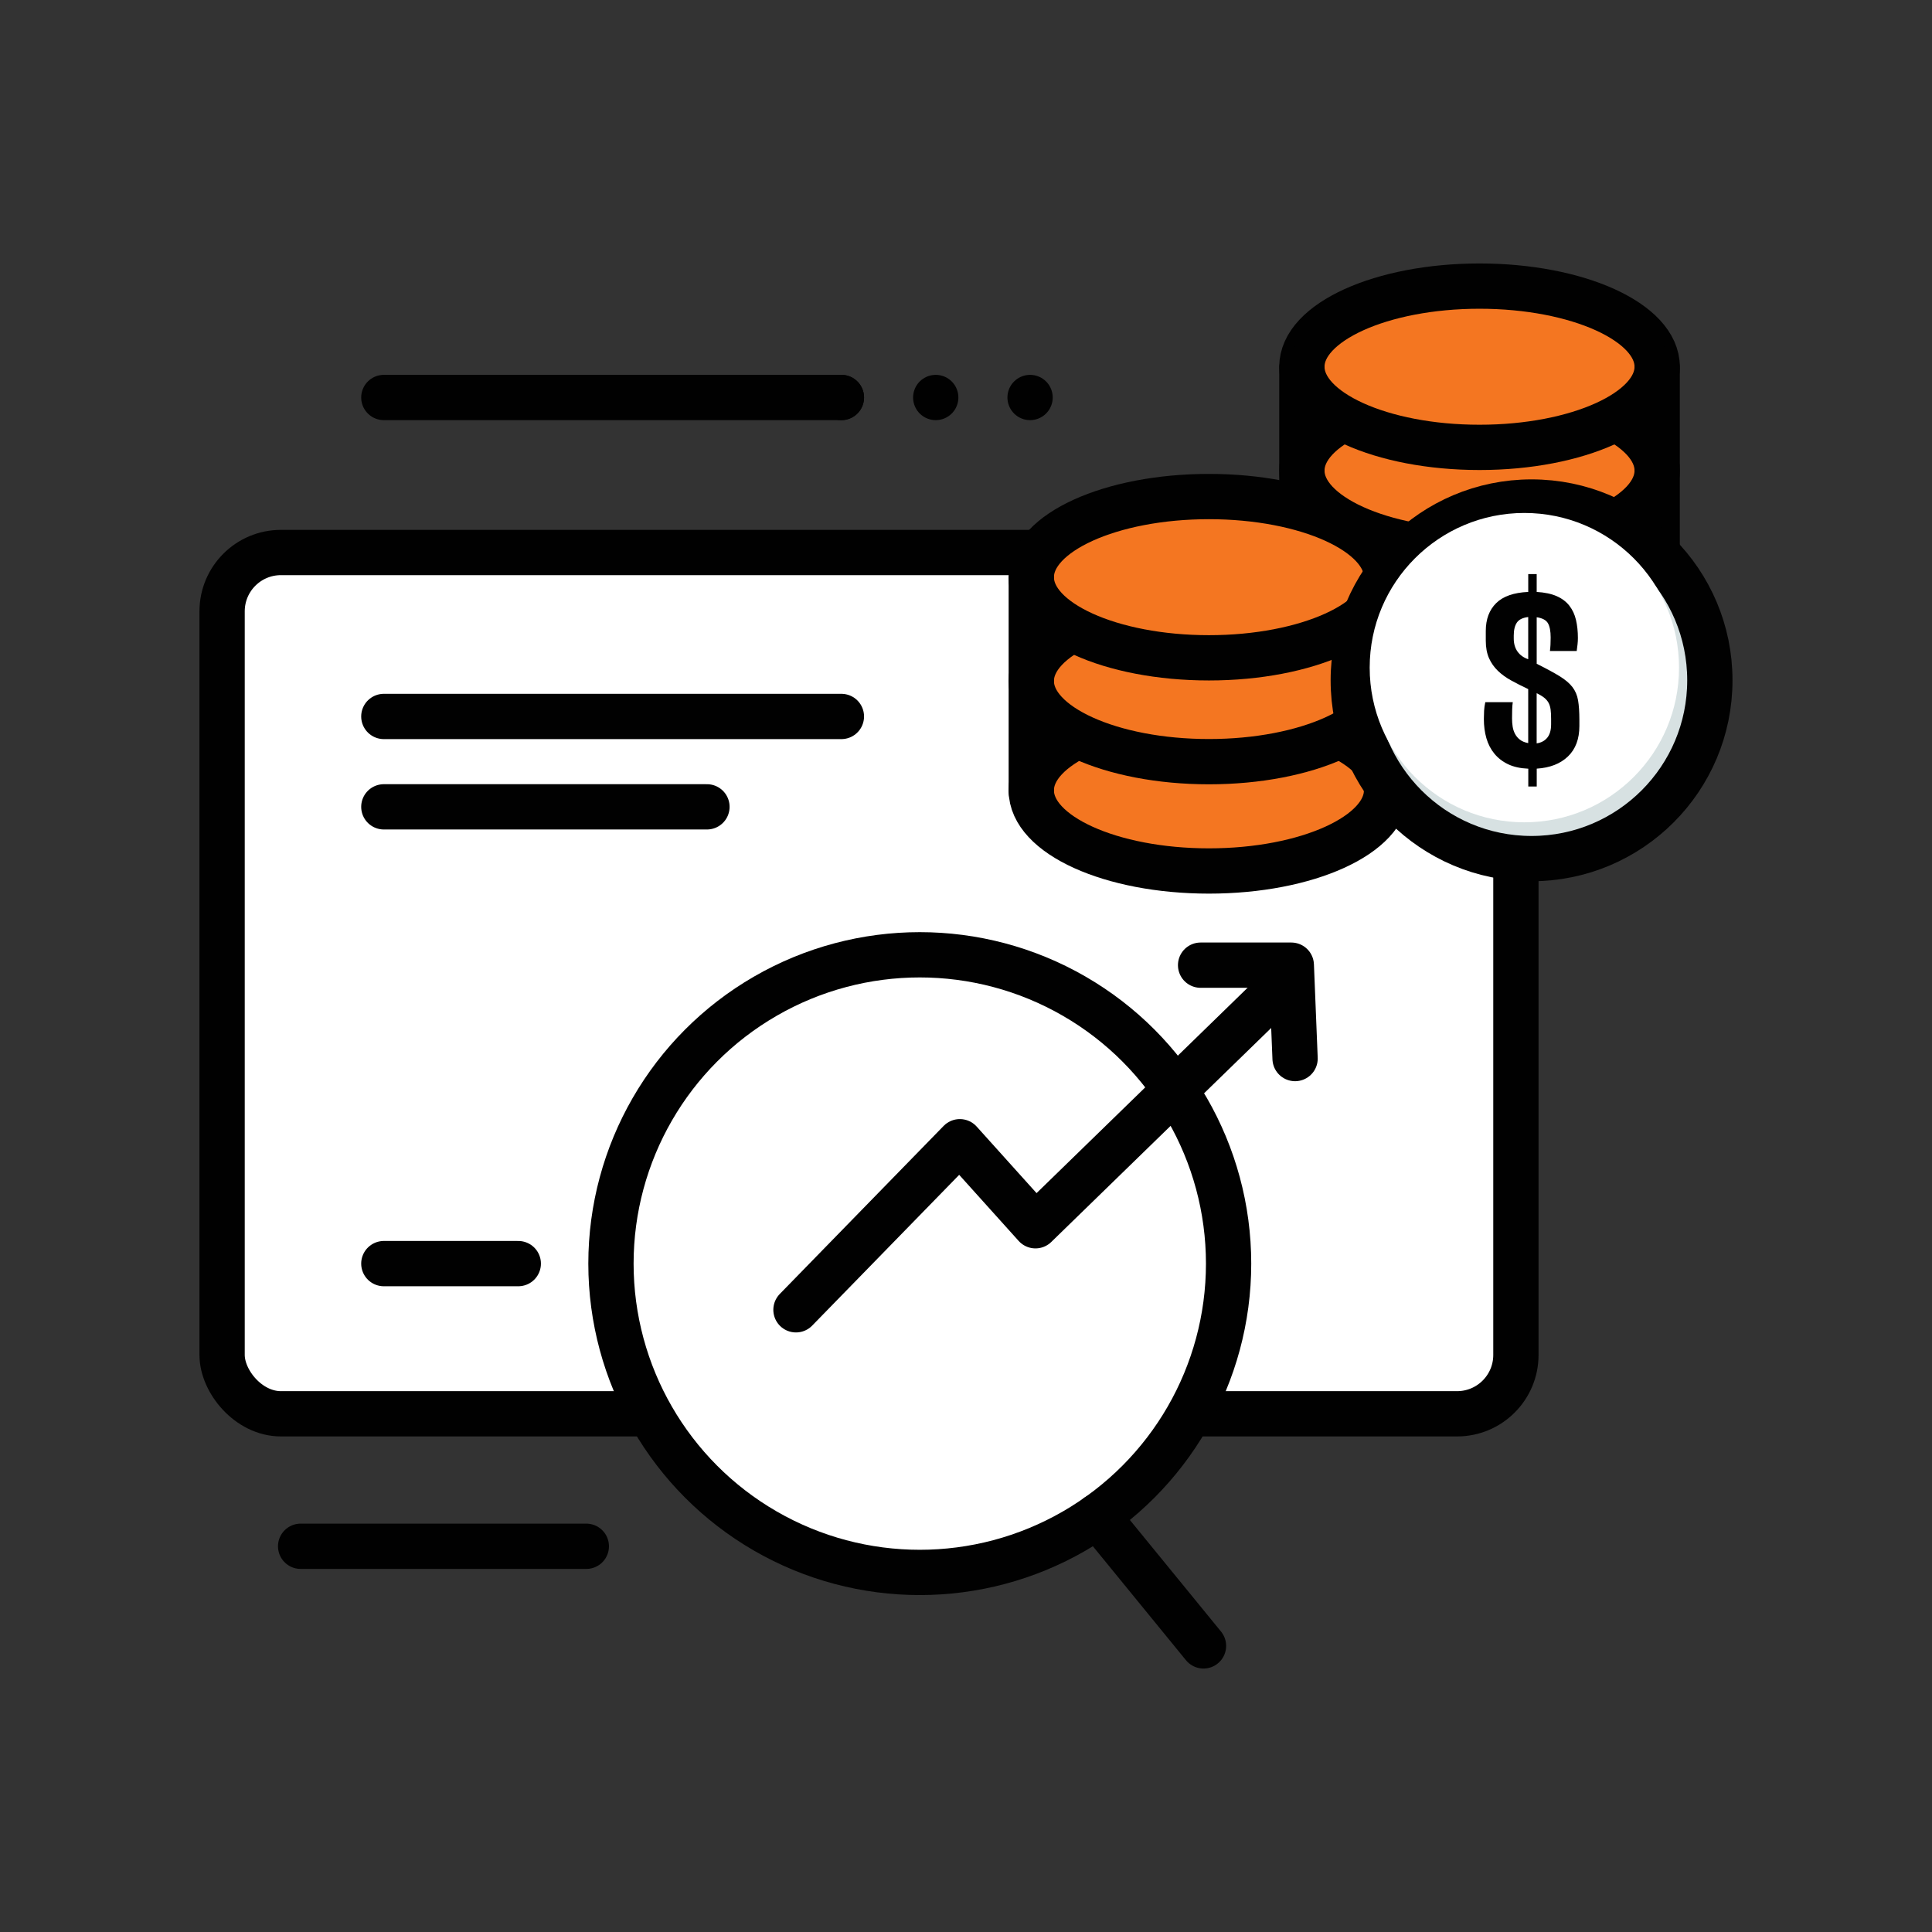 <?xml version="1.0" encoding="UTF-8"?>
<svg id="Layer_1" data-name="Layer 1" xmlns="http://www.w3.org/2000/svg" viewBox="0 0 512 512">
  <rect x="0" y="0" width="512" height="512" fill="#333333" stroke="none"/>
  <defs>
    <style>
      .cls-1 {
        fill: #010101;
      }

      .cls-1, .cls-2 {
        stroke-width: 0px;
      }

      .cls-2, .cls-3 {
        fill: #fff;
      }

      .cls-4 {
        fill: #d7e1e2;
      }

      .cls-4, .cls-5, .cls-3, .cls-6, .cls-7 {
        stroke: #010101;
        stroke-linecap: round;
        stroke-linejoin: round;
        stroke-width: 12px;
      }

      .cls-5, .cls-6 {
        fill: none;
      }

      .cls-6 {
        stroke-dasharray: 0 0 0 25;
      }

      .cls-7 {
        fill: #f47621;
      }
    </style>
  </defs>
  <rect class="cls-3" x="58.86" y="146.42" width="342.87" height="228.25" rx="15.59" ry="15.59"/>
  <line class="cls-5" x1="101.72" y1="189.87" x2="222.98" y2="189.87"/>
  <line class="cls-5" x1="101.72" y1="213.82" x2="187.35" y2="213.82"/>
  <circle class="cls-3" cx="243.75" cy="334.87" r="81.84"/>
  <line class="cls-5" x1="290.85" y1="401.79" x2="318.94" y2="436.18"/>
  <g>
    <polyline class="cls-5" points="210.94 347.11 254.37 302.57 274.41 324.84 336.76 264.17"/>
    <polyline class="cls-5" points="318.17 255.78 342.21 255.78 343.21 280.53"/>
  </g>
  <g>
    <g>
      <ellipse class="cls-7" cx="392.09" cy="153.68" rx="47.08" ry="21.37"/>
      <ellipse class="cls-7" cx="392.09" cy="124.71" rx="47.08" ry="21.37"/>
      <ellipse class="cls-7" cx="392.09" cy="97.19" rx="47.08" ry="21.37"/>
      <line class="cls-7" x1="439.17" y1="97.55" x2="439.17" y2="154.04"/>
      <line class="cls-7" x1="345.01" y1="97.55" x2="345.01" y2="154.04"/>
    </g>
    <g>
      <ellipse class="cls-7" cx="320.38" cy="209.45" rx="47.08" ry="21.37"/>
      <ellipse class="cls-7" cx="320.38" cy="180.48" rx="47.08" ry="21.37"/>
      <ellipse class="cls-7" cx="320.38" cy="152.96" rx="47.08" ry="21.37"/>
      <line class="cls-7" x1="367.46" y1="153.32" x2="367.46" y2="209.81"/>
      <line class="cls-7" x1="273.3" y1="153.32" x2="273.3" y2="209.81"/>
    </g>
    <g>
      <circle class="cls-4" cx="405.88" cy="180.29" r="47.25"/>
      <circle class="cls-2" cx="403.97" cy="176.93" r="40.99"/>
      <path class="cls-1" d="m404.99,203.71c-2.09-.09-3.87-.48-5.33-1.18-1.47-.7-2.68-1.64-3.64-2.81-.96-1.17-1.66-2.53-2.11-4.09-.45-1.55-.67-3.25-.67-5.08,0-.72.02-1.46.06-2.2.04-.74.15-1.5.32-2.27h7.28c-.09.6-.14,1.27-.16,2.01-.02.75-.03,1.52-.03,2.33,0,.72.05,1.44.16,2.14.11.7.32,1.35.64,1.95.32.6.76,1.11,1.31,1.53.55.43,1.28.72,2.17.89v-14.31c-1.62-.77-3.11-1.52-4.47-2.27-1.36-.74-2.55-1.6-3.55-2.56-1-.96-1.79-2.08-2.36-3.35-.57-1.28-.86-2.83-.86-4.66v-2.56c0-3.11.92-5.57,2.75-7.38,1.83-1.81,4.66-2.8,8.5-2.97v-4.73h2.24v4.73c2.13.13,3.9.5,5.3,1.12,1.41.62,2.52,1.46,3.35,2.52.83,1.07,1.42,2.32,1.76,3.77.34,1.45.51,3.05.51,4.79,0,.6-.03,1.17-.1,1.73-.06.55-.14,1.13-.22,1.73h-7.09c.13-1.02.19-2.21.19-3.58,0-1.7-.25-2.97-.73-3.8-.49-.83-1.48-1.35-2.97-1.57v12.33c2.56,1.28,4.58,2.37,6.07,3.29,1.49.92,2.62,1.87,3.39,2.87.77,1,1.27,2.17,1.5,3.51.23,1.34.35,3.08.35,5.21v1.6c0,3.45-1.01,6.14-3.03,8.08-2.02,1.94-4.78,3.01-8.27,3.23v4.73h-2.24v-4.73Zm-3.83-34.5c0,1.36.33,2.51.99,3.45.66.94,1.61,1.62,2.84,2.04v-11.18c-1.45.17-2.45.66-3,1.47-.55.81-.83,1.96-.83,3.45v.77Zm6.07,27.79c1.19-.17,2.13-.67,2.81-1.5.68-.83,1.02-2.01,1.02-3.55v-1.41c0-.98-.04-1.81-.13-2.49-.09-.68-.27-1.28-.54-1.79-.28-.51-.67-.97-1.18-1.37-.51-.4-1.17-.8-1.98-1.18v13.29Z"/>
    </g>
  </g>
  <line class="cls-5" x1="101.72" y1="334.87" x2="137.35" y2="334.87"/>
  <line class="cls-6" x1="222.98" y1="105.34" x2="273.85" y2="105.34"/>
  <line class="cls-5" x1="101.72" y1="105.34" x2="222.98" y2="105.34"/>
  <line class="cls-5" x1="79.67" y1="409.78" x2="155.38" y2="409.78"/>
</svg>